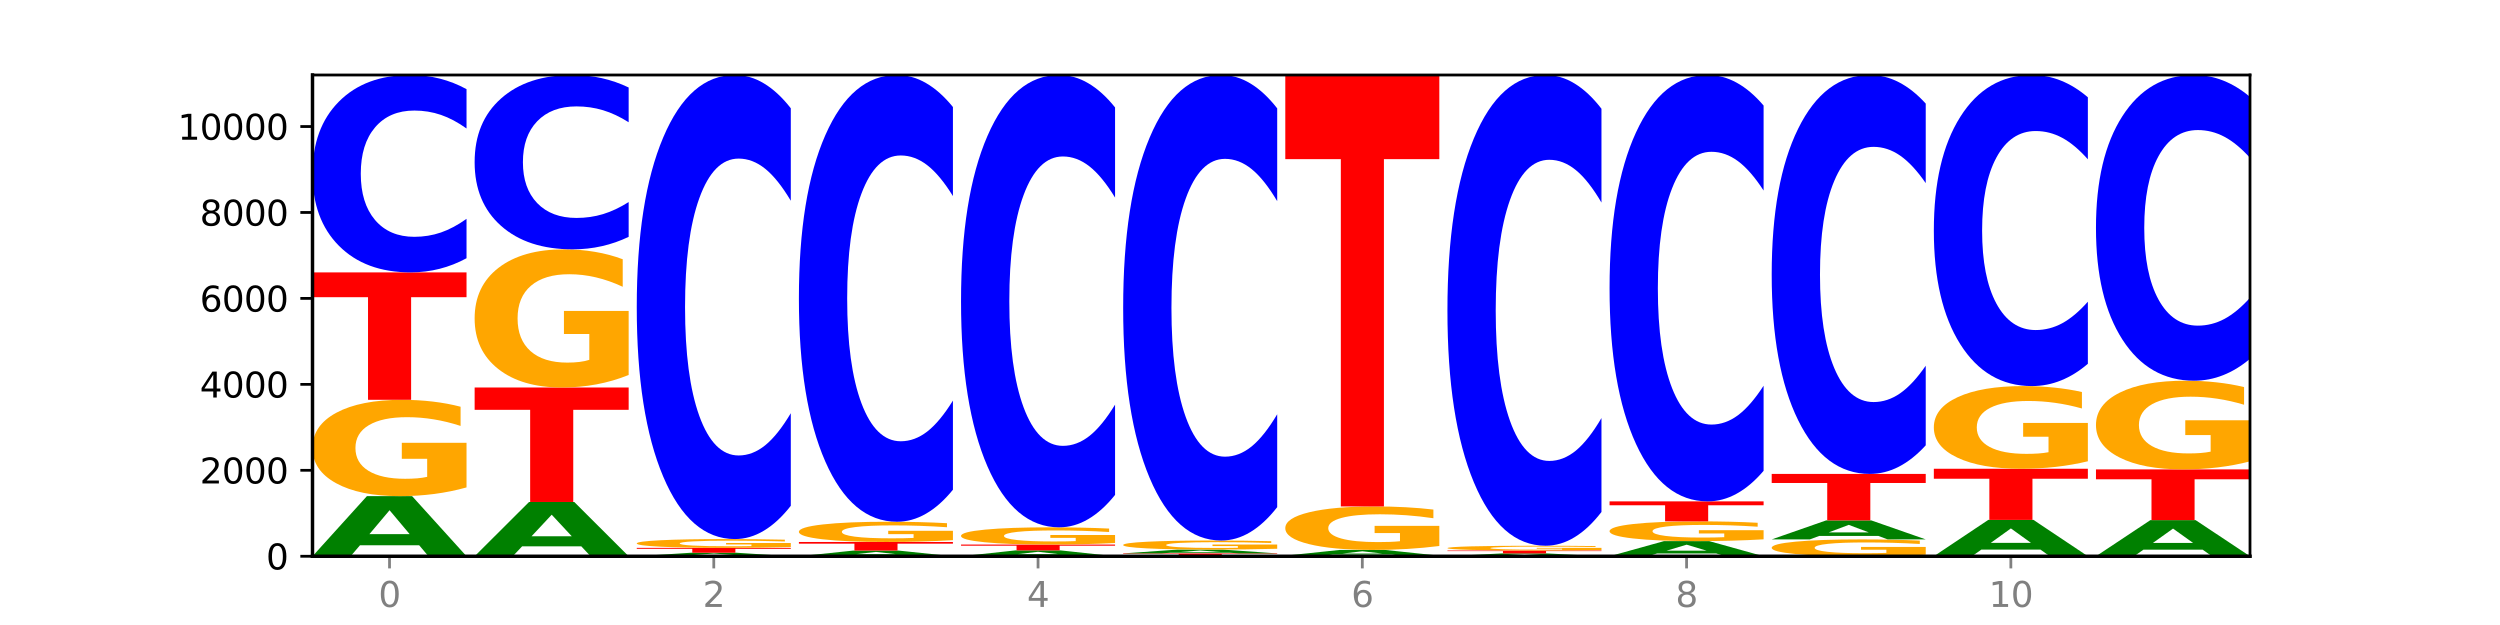 <?xml version="1.0" encoding="utf-8" standalone="no"?>
<!DOCTYPE svg PUBLIC "-//W3C//DTD SVG 1.1//EN"
  "http://www.w3.org/Graphics/SVG/1.1/DTD/svg11.dtd">
<svg xmlns:xlink="http://www.w3.org/1999/xlink" width="720pt" height="180pt" viewBox="0 0 720 180" xmlns="http://www.w3.org/2000/svg" version="1.1">
 <defs>
  <style type="text/css">*{stroke-linejoin: round; stroke-linecap: butt}</style>
 </defs>
 <g id="figure_1">
  <g id="patch_1">
   <path d="M 0 180 
L 720 180 
L 720 0 
L 0 0 
z
" style="fill: #ffffff"/>
  </g>
  <g id="axes_1">
   <g id="patch_2">
    <path d="M 90 160.2 
L 648 160.2 
L 648 21.6 
L 90 21.6 
z
" style="fill: #ffffff"/>
   </g>
   <g id="line2d_1">
    <path d="M 90 160.2 
L 648 160.2 
" clip-path="url(#pbdb63d72b4)" style="fill: none; stroke: #000000; stroke-width: 0.5; stroke-linecap: square"/>
   </g>
   <g id="patch_3">
    <path d="M 120.728 157.046 
L 103.668 157.046 
L 100.974 160.2 
L 90 160.2 
L 105.672 142.886 
L 118.687 142.886 
L 134.36 160.2 
L 123.395 160.2 
L 120.728 157.046 
z
M 106.389 153.832 
L 117.98 153.832 
L 112.194 146.945 
L 106.389 153.832 
z
" clip-path="url(#pbdb63d72b4)" style="fill: #008000"/>
   </g>
   <g id="patch_4">
    <path d="M 134.36 140.376 
Q 129.886 141.631 125.074 142.261 
Q 120.263 142.886 115.133 142.886 
Q 103.541 142.886 96.77 139.15 
Q 90 135.415 90 129.027 
Q 90 122.565 96.89 118.858 
Q 103.789 115.151 115.789 115.151 
Q 120.412 115.151 124.647 115.655 
Q 128.892 116.154 132.65 117.139 
L 132.65 122.668 
Q 128.773 121.401 124.935 120.777 
Q 121.098 120.147 117.24 120.147 
Q 110.102 120.147 106.235 122.45 
Q 102.367 124.747 102.367 129.027 
Q 102.367 133.267 106.096 135.581 
Q 109.824 137.89 116.684 137.89 
Q 118.553 137.89 120.153 137.758 
Q 121.754 137.621 123.026 137.334 
L 123.026 132.144 
L 115.719 132.144 
L 115.719 127.52 
L 134.36 127.52 
L 134.36 140.376 
z
" clip-path="url(#pbdb63d72b4)" style="fill: #ffa600"/>
   </g>
   <g id="patch_5">
    <path d="M 90 78.443 
L 134.36 78.443 
L 134.36 85.602 
L 118.401 85.602 
L 118.401 115.151 
L 105.99 115.151 
L 105.99 85.602 
L 90 85.602 
L 90 78.443 
z
" clip-path="url(#pbdb63d72b4)" style="fill: #ff0000"/>
   </g>
   <g id="patch_6">
    <path d="M 134.36 74.369 
Q 130.649 76.389 126.637 77.41 
Q 122.624 78.443 118.254 78.443 
Q 105.222 78.443 97.611 70.788 
Q 90 63.132 90 50.039 
Q 90 36.9 97.611 29.256 
Q 105.222 21.6 118.254 21.6 
Q 122.624 21.6 126.637 22.633 
Q 130.649 23.655 134.36 25.675 
L 134.36 37.006 
Q 130.616 34.328 126.983 33.084 
Q 123.351 31.839 119.339 31.839 
Q 112.141 31.839 108.017 36.689 
Q 103.904 41.526 103.904 50.039 
Q 103.904 58.517 108.017 63.367 
Q 112.141 68.204 119.339 68.204 
Q 123.351 68.204 126.983 66.96 
Q 130.616 65.703 134.36 63.026 
L 134.36 74.369 
z
" clip-path="url(#pbdb63d72b4)" style="fill: #0000ff"/>
   </g>
   <g id="patch_7">
    <path d="M 167.423 157.353 
L 150.363 157.353 
L 147.669 160.2 
L 136.695 160.2 
L 152.367 144.569 
L 165.382 144.569 
L 181.054 160.2 
L 170.089 160.2 
L 167.423 157.353 
z
M 153.083 154.451 
L 164.675 154.451 
L 158.888 148.234 
L 153.083 154.451 
z
" clip-path="url(#pbdb63d72b4)" style="fill: #008000"/>
   </g>
   <g id="patch_8">
    <path d="M 136.695 111.599 
L 181.054 111.599 
L 181.054 118.029 
L 165.095 118.029 
L 165.095 144.569 
L 152.685 144.569 
L 152.685 118.029 
L 136.695 118.029 
L 136.695 111.599 
z
" clip-path="url(#pbdb63d72b4)" style="fill: #ff0000"/>
   </g>
   <g id="patch_9">
    <path d="M 181.054 107.999 
Q 176.581 109.799 171.769 110.703 
Q 166.957 111.599 161.827 111.599 
Q 150.235 111.599 143.465 106.24 
Q 136.695 100.881 136.695 91.717 
Q 136.695 82.446 143.584 77.128 
Q 150.484 71.81 162.483 71.81 
Q 167.106 71.81 171.341 72.533 
Q 175.586 73.248 179.344 74.662 
L 179.344 82.593 
Q 175.467 80.777 171.63 79.881 
Q 167.792 78.977 163.935 78.977 
Q 156.797 78.977 152.929 82.281 
Q 149.062 85.577 149.062 91.717 
Q 149.062 97.799 152.79 101.12 
Q 156.518 104.432 163.378 104.432 
Q 165.247 104.432 166.848 104.243 
Q 168.448 104.046 169.721 103.635 
L 169.721 96.188 
L 162.414 96.188 
L 162.414 89.555 
L 181.054 89.555 
L 181.054 107.999 
z
" clip-path="url(#pbdb63d72b4)" style="fill: #ffa600"/>
   </g>
   <g id="patch_10">
    <path d="M 181.054 68.211 
Q 177.344 69.995 173.331 70.897 
Q 169.319 71.81 164.949 71.81 
Q 151.917 71.81 144.306 65.047 
Q 136.695 58.285 136.695 46.72 
Q 136.695 35.114 144.306 28.362 
Q 151.917 21.6 164.949 21.6 
Q 169.319 21.6 173.331 22.513 
Q 177.344 23.415 181.054 25.199 
L 181.054 35.208 
Q 177.31 32.843 173.678 31.744 
Q 170.045 30.644 166.033 30.644 
Q 158.835 30.644 154.711 34.928 
Q 150.598 39.201 150.598 46.72 
Q 150.598 54.209 154.711 58.492 
Q 158.835 62.766 166.033 62.766 
Q 170.045 62.766 173.678 61.666 
Q 177.31 60.556 181.054 58.192 
L 181.054 68.211 
z
" clip-path="url(#pbdb63d72b4)" style="fill: #0000ff"/>
   </g>
   <g id="patch_11">
    <path d="M 214.117 160.015 
L 197.057 160.015 
L 194.363 160.2 
L 183.389 160.2 
L 199.062 159.185 
L 212.077 159.185 
L 227.749 160.2 
L 216.784 160.2 
L 214.117 160.015 
z
M 199.778 159.827 
L 211.369 159.827 
L 205.583 159.423 
L 199.778 159.827 
z
" clip-path="url(#pbdb63d72b4)" style="fill: #008000"/>
   </g>
   <g id="patch_12">
    <path d="M 183.389 157.787 
L 227.749 157.787 
L 227.749 158.059 
L 211.79 158.059 
L 211.79 159.185 
L 199.379 159.185 
L 199.379 158.059 
L 183.389 158.059 
L 183.389 157.787 
z
" clip-path="url(#pbdb63d72b4)" style="fill: #ff0000"/>
   </g>
   <g id="patch_13">
    <path d="M 227.749 157.557 
Q 223.275 157.672 218.463 157.73 
Q 213.652 157.787 208.522 157.787 
Q 196.93 157.787 190.159 157.445 
Q 183.389 157.103 183.389 156.519 
Q 183.389 155.928 190.279 155.589 
Q 197.178 155.25 209.178 155.25 
Q 213.801 155.25 218.036 155.296 
Q 222.281 155.341 226.039 155.431 
L 226.039 155.937 
Q 222.162 155.821 218.324 155.764 
Q 214.487 155.707 210.629 155.707 
Q 203.491 155.707 199.624 155.917 
Q 195.757 156.127 195.757 156.519 
Q 195.757 156.907 199.485 157.118 
Q 203.213 157.33 210.073 157.33 
Q 211.942 157.33 213.542 157.318 
Q 215.143 157.305 216.415 157.279 
L 216.415 156.804 
L 209.108 156.804 
L 209.108 156.381 
L 227.749 156.381 
L 227.749 157.557 
z
" clip-path="url(#pbdb63d72b4)" style="fill: #ffa600"/>
   </g>
   <g id="patch_14">
    <path d="M 227.749 145.67 
Q 224.038 150.418 220.026 152.82 
Q 216.014 155.25 211.644 155.25 
Q 198.612 155.25 191 137.249 
Q 183.389 119.249 183.389 88.466 
Q 183.389 57.573 191 39.6 
Q 198.612 21.6 211.644 21.6 
Q 216.014 21.6 220.026 24.029 
Q 224.038 26.431 227.749 31.18 
L 227.749 57.821 
Q 224.005 51.527 220.372 48.6 
Q 216.74 45.674 212.728 45.674 
Q 205.53 45.674 201.406 57.076 
Q 197.293 68.451 197.293 88.466 
Q 197.293 108.399 201.406 119.801 
Q 205.53 131.176 212.728 131.176 
Q 216.74 131.176 220.372 128.249 
Q 224.005 125.295 227.749 119 
L 227.749 145.67 
z
" clip-path="url(#pbdb63d72b4)" style="fill: #0000ff"/>
   </g>
   <g id="patch_15">
    <path d="M 260.812 159.902 
L 243.752 159.902 
L 241.058 160.2 
L 230.084 160.2 
L 245.756 158.566 
L 258.771 158.566 
L 274.444 160.2 
L 263.478 160.2 
L 260.812 159.902 
z
M 246.473 159.599 
L 258.064 159.599 
L 252.277 158.949 
L 246.473 159.599 
z
" clip-path="url(#pbdb63d72b4)" style="fill: #008000"/>
   </g>
   <g id="patch_16">
    <path d="M 230.084 156.091 
L 274.444 156.091 
L 274.444 156.574 
L 258.484 156.574 
L 258.484 158.566 
L 246.074 158.566 
L 246.074 156.574 
L 230.084 156.574 
L 230.084 156.091 
z
" clip-path="url(#pbdb63d72b4)" style="fill: #ff0000"/>
   </g>
   <g id="patch_17">
    <path d="M 274.444 155.564 
Q 269.97 155.827 265.158 155.96 
Q 260.346 156.091 255.216 156.091 
Q 243.624 156.091 236.854 155.306 
Q 230.084 154.521 230.084 153.178 
Q 230.084 151.82 236.973 151.041 
Q 243.873 150.262 255.872 150.262 
Q 260.495 150.262 264.73 150.368 
Q 268.976 150.473 272.734 150.68 
L 272.734 151.842 
Q 268.856 151.576 265.019 151.444 
Q 261.181 151.312 257.324 151.312 
Q 250.186 151.312 246.318 151.796 
Q 242.451 152.279 242.451 153.178 
Q 242.451 154.069 246.179 154.556 
Q 249.907 155.041 256.767 155.041 
Q 258.636 155.041 260.237 155.013 
Q 261.837 154.985 263.11 154.924 
L 263.11 153.833 
L 255.803 153.833 
L 255.803 152.862 
L 274.444 152.862 
L 274.444 155.564 
z
" clip-path="url(#pbdb63d72b4)" style="fill: #ffa600"/>
   </g>
   <g id="patch_18">
    <path d="M 274.444 141.04 
Q 270.733 145.611 266.721 147.923 
Q 262.708 150.262 258.338 150.262 
Q 245.306 150.262 237.695 132.933 
Q 230.084 115.605 230.084 85.971 
Q 230.084 56.231 237.695 38.929 
Q 245.306 21.6 258.338 21.6 
Q 262.708 21.6 266.721 23.939 
Q 270.733 26.251 274.444 30.822 
L 274.444 56.47 
Q 270.699 50.41 267.067 47.593 
Q 263.435 44.776 259.422 44.776 
Q 252.224 44.776 248.1 55.752 
Q 243.987 66.702 243.987 85.971 
Q 243.987 105.16 248.1 116.136 
Q 252.224 127.086 259.422 127.086 
Q 263.435 127.086 267.067 124.269 
Q 270.699 121.425 274.444 115.366 
L 274.444 141.04 
z
" clip-path="url(#pbdb63d72b4)" style="fill: #0000ff"/>
   </g>
   <g id="patch_19">
    <path d="M 307.506 159.893 
L 290.446 159.893 
L 287.753 160.2 
L 276.778 160.2 
L 292.451 158.517 
L 305.466 158.517 
L 321.138 160.2 
L 310.173 160.2 
L 307.506 159.893 
z
M 293.167 159.581 
L 304.758 159.581 
L 298.972 158.911 
L 293.167 159.581 
z
" clip-path="url(#pbdb63d72b4)" style="fill: #008000"/>
   </g>
   <g id="patch_20">
    <path d="M 276.778 156.834 
L 321.138 156.834 
L 321.138 157.162 
L 305.179 157.162 
L 305.179 158.517 
L 292.768 158.517 
L 292.768 157.162 
L 276.778 157.162 
L 276.778 156.834 
z
" clip-path="url(#pbdb63d72b4)" style="fill: #ff0000"/>
   </g>
   <g id="patch_21">
    <path d="M 321.138 156.385 
Q 316.664 156.609 311.853 156.722 
Q 307.041 156.834 301.911 156.834 
Q 290.319 156.834 283.549 156.165 
Q 276.778 155.497 276.778 154.354 
Q 276.778 153.197 283.668 152.534 
Q 290.567 151.871 302.567 151.871 
Q 307.19 151.871 311.425 151.961 
Q 315.67 152.05 319.428 152.227 
L 319.428 153.216 
Q 315.551 152.989 311.713 152.878 
Q 307.876 152.765 304.018 152.765 
Q 296.88 152.765 293.013 153.177 
Q 289.146 153.588 289.146 154.354 
Q 289.146 155.112 292.874 155.527 
Q 296.602 155.94 303.462 155.94 
Q 305.331 155.94 306.931 155.916 
Q 308.532 155.892 309.805 155.84 
L 309.805 154.912 
L 302.497 154.912 
L 302.497 154.084 
L 321.138 154.084 
L 321.138 156.385 
z
" clip-path="url(#pbdb63d72b4)" style="fill: #ffa600"/>
   </g>
   <g id="patch_22">
    <path d="M 321.138 142.533 
Q 317.427 147.162 313.415 149.503 
Q 309.403 151.871 305.033 151.871 
Q 292.001 151.871 284.389 134.326 
Q 276.778 116.78 276.778 86.776 
Q 276.778 56.664 284.389 39.145 
Q 292.001 21.6 305.033 21.6 
Q 309.403 21.6 313.415 23.968 
Q 317.427 26.309 321.138 30.938 
L 321.138 56.906 
Q 317.394 50.77 313.762 47.918 
Q 310.129 45.065 306.117 45.065 
Q 298.919 45.065 294.795 56.179 
Q 290.682 67.266 290.682 86.776 
Q 290.682 106.205 294.795 117.319 
Q 298.919 128.405 306.117 128.405 
Q 310.129 128.405 313.762 125.553 
Q 317.394 122.674 321.138 116.538 
L 321.138 142.533 
z
" clip-path="url(#pbdb63d72b4)" style="fill: #0000ff"/>
   </g>
   <g id="patch_23">
    <path d="M 323.473 159.383 
L 367.833 159.383 
L 367.833 159.542 
L 351.873 159.542 
L 351.873 160.2 
L 339.463 160.2 
L 339.463 159.542 
L 323.473 159.542 
L 323.473 159.383 
z
" clip-path="url(#pbdb63d72b4)" style="fill: #ff0000"/>
   </g>
   <g id="patch_24">
    <path d="M 354.201 159.183 
L 337.141 159.183 
L 334.447 159.383 
L 323.473 159.383 
L 339.145 158.282 
L 352.16 158.282 
L 367.833 159.383 
L 356.867 159.383 
L 354.201 159.183 
z
M 339.862 158.978 
L 351.453 158.978 
L 345.666 158.54 
L 339.862 158.978 
z
" clip-path="url(#pbdb63d72b4)" style="fill: #008000"/>
   </g>
   <g id="patch_25">
    <path d="M 367.833 158.045 
Q 363.359 158.164 358.547 158.223 
Q 353.735 158.282 348.605 158.282 
Q 337.013 158.282 330.243 157.93 
Q 323.473 157.578 323.473 156.977 
Q 323.473 156.368 330.362 156.019 
Q 337.262 155.67 349.262 155.67 
Q 353.884 155.67 358.12 155.718 
Q 362.365 155.765 366.123 155.858 
L 366.123 156.378 
Q 362.245 156.259 358.408 156.2 
Q 354.57 156.141 350.713 156.141 
Q 343.575 156.141 339.708 156.358 
Q 335.84 156.574 335.84 156.977 
Q 335.84 157.376 339.568 157.594 
Q 343.297 157.811 350.156 157.811 
Q 352.025 157.811 353.626 157.799 
Q 355.227 157.786 356.499 157.759 
L 356.499 157.27 
L 349.192 157.27 
L 349.192 156.835 
L 367.833 156.835 
L 367.833 158.045 
z
" clip-path="url(#pbdb63d72b4)" style="fill: #ffa600"/>
   </g>
   <g id="patch_26">
    <path d="M 367.833 146.06 
Q 364.122 150.824 360.11 153.233 
Q 356.097 155.67 351.727 155.67 
Q 338.695 155.67 331.084 137.613 
Q 323.473 119.556 323.473 88.677 
Q 323.473 57.686 331.084 39.657 
Q 338.695 21.6 351.727 21.6 
Q 356.097 21.6 360.11 24.037 
Q 364.122 26.447 367.833 31.21 
L 367.833 57.936 
Q 364.088 51.621 360.456 48.685 
Q 356.824 45.75 352.811 45.75 
Q 345.614 45.75 341.489 57.188 
Q 337.376 68.598 337.376 88.677 
Q 337.376 108.672 341.489 120.11 
Q 345.614 131.521 352.811 131.521 
Q 356.824 131.521 360.456 128.585 
Q 364.088 125.622 367.833 119.307 
L 367.833 146.06 
z
" clip-path="url(#pbdb63d72b4)" style="fill: #0000ff"/>
   </g>
   <g id="patch_27">
    <path d="M 414.527 160.188 
Q 410.817 160.194 406.804 160.197 
Q 402.792 160.2 398.422 160.2 
Q 385.39 160.2 377.779 160.177 
Q 370.167 160.153 370.167 160.113 
Q 370.167 160.073 377.779 160.05 
Q 385.39 160.027 398.422 160.027 
Q 402.792 160.027 406.804 160.03 
Q 410.817 160.033 414.527 160.039 
L 414.527 160.074 
Q 410.783 160.066 407.151 160.062 
Q 403.518 160.058 399.506 160.058 
Q 392.308 160.058 388.184 160.073 
Q 384.071 160.087 384.071 160.113 
Q 384.071 160.139 388.184 160.154 
Q 392.308 160.169 399.506 160.169 
Q 403.518 160.169 407.151 160.165 
Q 410.783 160.161 414.527 160.153 
L 414.527 160.188 
z
" clip-path="url(#pbdb63d72b4)" style="fill: #0000ff"/>
   </g>
   <g id="patch_28">
    <path d="M 400.895 159.727 
L 383.835 159.727 
L 381.142 160.027 
L 370.167 160.027 
L 385.84 158.381 
L 398.855 158.381 
L 414.527 160.027 
L 403.562 160.027 
L 400.895 159.727 
z
M 386.556 159.421 
L 398.147 159.421 
L 392.361 158.767 
L 386.556 159.421 
z
" clip-path="url(#pbdb63d72b4)" style="fill: #008000"/>
   </g>
   <g id="patch_29">
    <path d="M 414.527 157.248 
Q 410.053 157.814 405.242 158.099 
Q 400.43 158.381 395.3 158.381 
Q 383.708 158.381 376.938 156.694 
Q 370.167 155.007 370.167 152.122 
Q 370.167 149.204 377.057 147.53 
Q 383.956 145.856 395.956 145.856 
Q 400.579 145.856 404.814 146.084 
Q 409.059 146.309 412.817 146.754 
L 412.817 149.25 
Q 408.94 148.679 405.102 148.397 
Q 401.265 148.112 397.408 148.112 
Q 390.269 148.112 386.402 149.152 
Q 382.535 150.19 382.535 152.122 
Q 382.535 154.037 386.263 155.082 
Q 389.991 156.125 396.851 156.125 
Q 398.72 156.125 400.321 156.065 
Q 401.921 156.003 403.194 155.874 
L 403.194 153.53 
L 395.887 153.53 
L 395.887 151.442 
L 414.527 151.442 
L 414.527 157.248 
z
" clip-path="url(#pbdb63d72b4)" style="fill: #ffa600"/>
   </g>
   <g id="patch_30">
    <path d="M 370.167 21.6 
L 414.527 21.6 
L 414.527 45.833 
L 398.568 45.833 
L 398.568 145.856 
L 386.158 145.856 
L 386.158 45.833 
L 370.167 45.833 
L 370.167 21.6 
z
" clip-path="url(#pbdb63d72b4)" style="fill: #ff0000"/>
   </g>
   <g id="patch_31">
    <path d="M 447.59 160.051 
L 430.53 160.051 
L 427.836 160.2 
L 416.862 160.2 
L 432.534 159.383 
L 445.549 159.383 
L 461.222 160.2 
L 450.257 160.2 
L 447.59 160.051 
z
M 433.251 159.9 
L 444.842 159.9 
L 439.055 159.575 
L 433.251 159.9 
z
" clip-path="url(#pbdb63d72b4)" style="fill: #008000"/>
   </g>
   <g id="patch_32">
    <path d="M 416.862 158.554 
L 461.222 158.554 
L 461.222 158.716 
L 445.263 158.716 
L 445.263 159.383 
L 432.852 159.383 
L 432.852 158.716 
L 416.862 158.716 
L 416.862 158.554 
z
" clip-path="url(#pbdb63d72b4)" style="fill: #ff0000"/>
   </g>
   <g id="patch_33">
    <path d="M 461.222 158.429 
Q 456.748 158.491 451.936 158.523 
Q 447.124 158.554 441.995 158.554 
Q 430.403 158.554 423.632 158.367 
Q 416.862 158.181 416.862 157.861 
Q 416.862 157.538 423.752 157.353 
Q 430.651 157.168 442.651 157.168 
Q 447.274 157.168 451.509 157.193 
Q 455.754 157.218 459.512 157.267 
L 459.512 157.544 
Q 455.635 157.48 451.797 157.449 
Q 447.96 157.418 444.102 157.418 
Q 436.964 157.418 433.097 157.533 
Q 429.229 157.647 429.229 157.861 
Q 429.229 158.073 432.958 158.189 
Q 436.686 158.304 443.545 158.304 
Q 445.414 158.304 447.015 158.298 
Q 448.616 158.291 449.888 158.277 
L 449.888 158.017 
L 442.581 158.017 
L 442.581 157.786 
L 461.222 157.786 
L 461.222 158.429 
z
" clip-path="url(#pbdb63d72b4)" style="fill: #ffa600"/>
   </g>
   <g id="patch_34">
    <path d="M 461.222 147.45 
Q 457.511 152.267 453.499 154.703 
Q 449.486 157.168 445.116 157.168 
Q 432.084 157.168 424.473 138.909 
Q 416.862 120.651 416.862 89.426 
Q 416.862 58.089 424.473 39.859 
Q 432.084 21.6 445.116 21.6 
Q 449.486 21.6 453.499 24.064 
Q 457.511 26.501 461.222 31.317 
L 461.222 58.341 
Q 457.478 51.956 453.845 48.988 
Q 450.213 46.02 446.2 46.02 
Q 439.003 46.02 434.879 57.585 
Q 430.766 69.123 430.766 89.426 
Q 430.766 109.645 434.879 121.211 
Q 439.003 132.748 446.2 132.748 
Q 450.213 132.748 453.845 129.78 
Q 457.478 126.783 461.222 120.398 
L 461.222 147.45 
z
" clip-path="url(#pbdb63d72b4)" style="fill: #0000ff"/>
   </g>
   <g id="patch_35">
    <path d="M 494.285 159.406 
L 477.225 159.406 
L 474.531 160.2 
L 463.556 160.2 
L 479.229 155.844 
L 492.244 155.844 
L 507.916 160.2 
L 496.951 160.2 
L 494.285 159.406 
z
M 479.945 158.598 
L 491.536 158.598 
L 485.75 156.865 
L 479.945 158.598 
z
" clip-path="url(#pbdb63d72b4)" style="fill: #008000"/>
   </g>
   <g id="patch_36">
    <path d="M 507.916 155.329 
Q 503.443 155.586 498.631 155.715 
Q 493.819 155.844 488.689 155.844 
Q 477.097 155.844 470.327 155.077 
Q 463.556 154.31 463.556 152.999 
Q 463.556 151.672 470.446 150.911 
Q 477.346 150.151 489.345 150.151 
Q 493.968 150.151 498.203 150.254 
Q 502.448 150.356 506.206 150.559 
L 506.206 151.694 
Q 502.329 151.434 498.492 151.305 
Q 494.654 151.176 490.797 151.176 
Q 483.659 151.176 479.791 151.649 
Q 475.924 152.12 475.924 152.999 
Q 475.924 153.869 479.652 154.344 
Q 483.38 154.818 490.24 154.818 
Q 492.109 154.818 493.71 154.791 
Q 495.31 154.763 496.583 154.704 
L 496.583 153.639 
L 489.276 153.639 
L 489.276 152.69 
L 507.916 152.69 
L 507.916 155.329 
z
" clip-path="url(#pbdb63d72b4)" style="fill: #ffa600"/>
   </g>
   <g id="patch_37">
    <path d="M 463.556 144.396 
L 507.916 144.396 
L 507.916 145.518 
L 491.957 145.518 
L 491.957 150.151 
L 479.547 150.151 
L 479.547 145.518 
L 463.556 145.518 
L 463.556 144.396 
z
" clip-path="url(#pbdb63d72b4)" style="fill: #ff0000"/>
   </g>
   <g id="patch_38">
    <path d="M 507.916 135.594 
Q 504.206 139.957 500.193 142.164 
Q 496.181 144.396 491.811 144.396 
Q 478.779 144.396 471.168 127.857 
Q 463.556 111.319 463.556 83.036 
Q 463.556 54.652 471.168 38.138 
Q 478.779 21.6 491.811 21.6 
Q 496.181 21.6 500.193 23.832 
Q 504.206 26.039 507.916 30.402 
L 507.916 54.88 
Q 504.172 49.096 500.54 46.408 
Q 496.907 43.719 492.895 43.719 
Q 485.697 43.719 481.573 54.195 
Q 477.46 64.646 477.46 83.036 
Q 477.46 101.35 481.573 111.826 
Q 485.697 122.277 492.895 122.277 
Q 496.907 122.277 500.54 119.588 
Q 504.172 116.874 507.916 111.09 
L 507.916 135.594 
z
" clip-path="url(#pbdb63d72b4)" style="fill: #0000ff"/>
   </g>
   <g id="patch_39">
    <path d="M 554.611 159.761 
Q 550.137 159.981 545.325 160.091 
Q 540.514 160.2 535.384 160.2 
Q 523.792 160.2 517.021 159.547 
Q 510.251 158.893 510.251 157.776 
Q 510.251 156.645 517.141 155.997 
Q 524.04 155.349 536.04 155.349 
Q 540.663 155.349 544.898 155.437 
Q 549.143 155.524 552.901 155.696 
L 552.901 156.663 
Q 549.024 156.442 545.186 156.333 
Q 541.349 156.222 537.491 156.222 
Q 530.353 156.222 526.486 156.625 
Q 522.619 157.027 522.619 157.776 
Q 522.619 158.517 526.347 158.922 
Q 530.075 159.326 536.935 159.326 
Q 538.804 159.326 540.404 159.303 
Q 542.005 159.279 543.277 159.229 
L 543.277 158.321 
L 535.97 158.321 
L 535.97 157.512 
L 554.611 157.512 
L 554.611 159.761 
z
" clip-path="url(#pbdb63d72b4)" style="fill: #ffa600"/>
   </g>
   <g id="patch_40">
    <path d="M 540.979 154.352 
L 523.919 154.352 
L 521.225 155.349 
L 510.251 155.349 
L 525.923 149.878 
L 538.938 149.878 
L 554.611 155.349 
L 543.646 155.349 
L 540.979 154.352 
z
M 526.64 153.337 
L 538.231 153.337 
L 532.445 151.161 
L 526.64 153.337 
z
" clip-path="url(#pbdb63d72b4)" style="fill: #008000"/>
   </g>
   <g id="patch_41">
    <path d="M 510.251 136.487 
L 554.611 136.487 
L 554.611 139.099 
L 538.652 139.099 
L 538.652 149.878 
L 526.241 149.878 
L 526.241 139.099 
L 510.251 139.099 
L 510.251 136.487 
z
" clip-path="url(#pbdb63d72b4)" style="fill: #ff0000"/>
   </g>
   <g id="patch_42">
    <path d="M 554.611 128.252 
Q 550.9 132.334 546.888 134.399 
Q 542.875 136.487 538.505 136.487 
Q 525.474 136.487 517.862 121.014 
Q 510.251 105.541 510.251 79.079 
Q 510.251 52.523 517.862 37.073 
Q 525.474 21.6 538.505 21.6 
Q 542.875 21.6 546.888 23.688 
Q 550.9 25.753 554.611 29.835 
L 554.611 52.737 
Q 550.867 47.326 547.234 44.81 
Q 543.602 42.294 539.59 42.294 
Q 532.392 42.294 528.268 52.096 
Q 524.155 61.873 524.155 79.079 
Q 524.155 96.214 528.268 106.015 
Q 532.392 115.793 539.59 115.793 
Q 543.602 115.793 547.234 113.277 
Q 550.867 110.738 554.611 105.327 
L 554.611 128.252 
z
" clip-path="url(#pbdb63d72b4)" style="fill: #0000ff"/>
   </g>
   <g id="patch_43">
    <path d="M 587.674 158.293 
L 570.614 158.293 
L 567.92 160.2 
L 556.946 160.2 
L 572.618 149.73 
L 585.633 149.73 
L 601.305 160.2 
L 590.34 160.2 
L 587.674 158.293 
z
M 573.335 156.349 
L 584.926 156.349 
L 579.139 152.185 
L 573.335 156.349 
z
" clip-path="url(#pbdb63d72b4)" style="fill: #008000"/>
   </g>
   <g id="patch_44">
    <path d="M 556.946 135.002 
L 601.305 135.002 
L 601.305 137.875 
L 585.346 137.875 
L 585.346 149.73 
L 572.936 149.73 
L 572.936 137.875 
L 556.946 137.875 
L 556.946 135.002 
z
" clip-path="url(#pbdb63d72b4)" style="fill: #ff0000"/>
   </g>
   <g id="patch_45">
    <path d="M 601.305 132.848 
Q 596.832 133.925 592.02 134.466 
Q 587.208 135.002 582.078 135.002 
Q 570.486 135.002 563.716 131.795 
Q 556.946 128.588 556.946 123.104 
Q 556.946 117.555 563.835 114.373 
Q 570.735 111.191 582.734 111.191 
Q 587.357 111.191 591.592 111.623 
Q 595.838 112.051 599.595 112.897 
L 599.595 117.644 
Q 595.718 116.557 591.881 116.021 
Q 588.043 115.48 584.186 115.48 
Q 577.048 115.48 573.18 117.457 
Q 569.313 119.43 569.313 123.104 
Q 569.313 126.744 573.041 128.731 
Q 576.769 130.713 583.629 130.713 
Q 585.498 130.713 587.099 130.6 
Q 588.699 130.482 589.972 130.236 
L 589.972 125.78 
L 582.665 125.78 
L 582.665 121.81 
L 601.305 121.81 
L 601.305 132.848 
z
" clip-path="url(#pbdb63d72b4)" style="fill: #ffa600"/>
   </g>
   <g id="patch_46">
    <path d="M 601.305 104.769 
Q 597.595 107.952 593.582 109.562 
Q 589.57 111.191 585.2 111.191 
Q 572.168 111.191 564.557 99.124 
Q 556.946 87.058 556.946 66.423 
Q 556.946 45.714 564.557 33.666 
Q 572.168 21.6 585.2 21.6 
Q 589.57 21.6 593.582 23.229 
Q 597.595 24.839 601.305 28.022 
L 601.305 45.881 
Q 597.561 41.661 593.929 39.699 
Q 590.297 37.738 586.284 37.738 
Q 579.086 37.738 574.962 45.381 
Q 570.849 53.006 570.849 66.423 
Q 570.849 79.785 574.962 87.428 
Q 579.086 95.053 586.284 95.053 
Q 590.297 95.053 593.929 93.091 
Q 597.561 91.111 601.305 86.891 
L 601.305 104.769 
z
" clip-path="url(#pbdb63d72b4)" style="fill: #0000ff"/>
   </g>
   <g id="patch_47">
    <path d="M 634.368 158.304 
L 617.308 158.304 
L 614.614 160.2 
L 603.64 160.2 
L 619.313 149.792 
L 632.328 149.792 
L 648 160.2 
L 637.035 160.2 
L 634.368 158.304 
z
M 620.029 156.372 
L 631.62 156.372 
L 625.834 152.232 
L 620.029 156.372 
z
" clip-path="url(#pbdb63d72b4)" style="fill: #008000"/>
   </g>
   <g id="patch_48">
    <path d="M 603.64 135.188 
L 648 135.188 
L 648 138.036 
L 632.041 138.036 
L 632.041 149.792 
L 619.63 149.792 
L 619.63 138.036 
L 603.64 138.036 
L 603.64 135.188 
z
" clip-path="url(#pbdb63d72b4)" style="fill: #ff0000"/>
   </g>
   <g id="patch_49">
    <path d="M 648 132.877 
Q 643.526 134.032 638.714 134.613 
Q 633.903 135.188 628.773 135.188 
Q 617.181 135.188 610.41 131.748 
Q 603.64 128.307 603.64 122.424 
Q 603.64 116.472 610.53 113.058 
Q 617.429 109.644 629.429 109.644 
Q 634.052 109.644 638.287 110.108 
Q 642.532 110.567 646.29 111.475 
L 646.29 116.567 
Q 642.413 115.4 638.575 114.825 
Q 634.738 114.245 630.88 114.245 
Q 623.742 114.245 619.875 116.366 
Q 616.008 118.482 616.008 122.424 
Q 616.008 126.328 619.736 128.46 
Q 623.464 130.587 630.324 130.587 
Q 632.193 130.587 633.793 130.465 
Q 635.394 130.339 636.666 130.075 
L 636.666 125.294 
L 629.359 125.294 
L 629.359 121.036 
L 648 121.036 
L 648 132.877 
z
" clip-path="url(#pbdb63d72b4)" style="fill: #ffa600"/>
   </g>
   <g id="patch_50">
    <path d="M 648 103.333 
Q 644.289 106.461 640.277 108.043 
Q 636.265 109.644 631.895 109.644 
Q 618.863 109.644 611.251 97.786 
Q 603.64 85.928 603.64 65.649 
Q 603.64 45.298 611.251 33.458 
Q 618.863 21.6 631.895 21.6 
Q 636.265 21.6 640.277 23.2 
Q 644.289 24.783 648 27.911 
L 648 45.461 
Q 644.256 41.315 640.623 39.387 
Q 636.991 37.459 632.979 37.459 
Q 625.781 37.459 621.657 44.97 
Q 617.544 52.463 617.544 65.649 
Q 617.544 78.78 621.657 86.291 
Q 625.781 93.784 632.979 93.784 
Q 636.991 93.784 640.623 91.857 
Q 644.256 89.911 648 85.764 
L 648 103.333 
z
" clip-path="url(#pbdb63d72b4)" style="fill: #0000ff"/>
   </g>
   <g id="matplotlib.axis_1">
    <g id="xtick_1">
     <g id="line2d_2">
      <defs>
       <path id="m39ed5ade6e" d="M 0 0 
L 0 3.5 
" style="stroke: #808080; stroke-width: 0.8"/>
      </defs>
      <g>
       <use xlink:href="#m39ed5ade6e" x="112.18" y="160.2" style="fill: #808080; stroke: #808080; stroke-width: 0.8"/>
      </g>
     </g>
     <g id="text_1">
      <!-- 0 -->
      <g style="fill: #808080" transform="translate(108.999 174.798) scale(0.1 -0.1)">
       <defs>
        <path id="DejaVuSans-30" d="M 2034 4250 
Q 1547 4250 1301 3770 
Q 1056 3291 1056 2328 
Q 1056 1369 1301 889 
Q 1547 409 2034 409 
Q 2525 409 2770 889 
Q 3016 1369 3016 2328 
Q 3016 3291 2770 3770 
Q 2525 4250 2034 4250 
z
M 2034 4750 
Q 2819 4750 3233 4129 
Q 3647 3509 3647 2328 
Q 3647 1150 3233 529 
Q 2819 -91 2034 -91 
Q 1250 -91 836 529 
Q 422 1150 422 2328 
Q 422 3509 836 4129 
Q 1250 4750 2034 4750 
z
" transform="scale(0.016)"/>
       </defs>
       <use xlink:href="#DejaVuSans-30"/>
      </g>
     </g>
    </g>
    <g id="xtick_2">
     <g id="line2d_3">
      <g>
       <use xlink:href="#m39ed5ade6e" x="205.569" y="160.2" style="fill: #808080; stroke: #808080; stroke-width: 0.8"/>
      </g>
     </g>
     <g id="text_2">
      <!-- 2 -->
      <g style="fill: #808080" transform="translate(202.388 174.798) scale(0.1 -0.1)">
       <defs>
        <path id="DejaVuSans-32" d="M 1228 531 
L 3431 531 
L 3431 0 
L 469 0 
L 469 531 
Q 828 903 1448 1529 
Q 2069 2156 2228 2338 
Q 2531 2678 2651 2914 
Q 2772 3150 2772 3378 
Q 2772 3750 2511 3984 
Q 2250 4219 1831 4219 
Q 1534 4219 1204 4116 
Q 875 4013 500 3803 
L 500 4441 
Q 881 4594 1212 4672 
Q 1544 4750 1819 4750 
Q 2544 4750 2975 4387 
Q 3406 4025 3406 3419 
Q 3406 3131 3298 2873 
Q 3191 2616 2906 2266 
Q 2828 2175 2409 1742 
Q 1991 1309 1228 531 
z
" transform="scale(0.016)"/>
       </defs>
       <use xlink:href="#DejaVuSans-32"/>
      </g>
     </g>
    </g>
    <g id="xtick_3">
     <g id="line2d_4">
      <g>
       <use xlink:href="#m39ed5ade6e" x="298.958" y="160.2" style="fill: #808080; stroke: #808080; stroke-width: 0.8"/>
      </g>
     </g>
     <g id="text_3">
      <!-- 4 -->
      <g style="fill: #808080" transform="translate(295.777 174.798) scale(0.1 -0.1)">
       <defs>
        <path id="DejaVuSans-34" d="M 2419 4116 
L 825 1625 
L 2419 1625 
L 2419 4116 
z
M 2253 4666 
L 3047 4666 
L 3047 1625 
L 3713 1625 
L 3713 1100 
L 3047 1100 
L 3047 0 
L 2419 0 
L 2419 1100 
L 313 1100 
L 313 1709 
L 2253 4666 
z
" transform="scale(0.016)"/>
       </defs>
       <use xlink:href="#DejaVuSans-34"/>
      </g>
     </g>
    </g>
    <g id="xtick_4">
     <g id="line2d_5">
      <g>
       <use xlink:href="#m39ed5ade6e" x="392.347" y="160.2" style="fill: #808080; stroke: #808080; stroke-width: 0.8"/>
      </g>
     </g>
     <g id="text_4">
      <!-- 6 -->
      <g style="fill: #808080" transform="translate(389.166 174.798) scale(0.1 -0.1)">
       <defs>
        <path id="DejaVuSans-36" d="M 2113 2584 
Q 1688 2584 1439 2293 
Q 1191 2003 1191 1497 
Q 1191 994 1439 701 
Q 1688 409 2113 409 
Q 2538 409 2786 701 
Q 3034 994 3034 1497 
Q 3034 2003 2786 2293 
Q 2538 2584 2113 2584 
z
M 3366 4563 
L 3366 3988 
Q 3128 4100 2886 4159 
Q 2644 4219 2406 4219 
Q 1781 4219 1451 3797 
Q 1122 3375 1075 2522 
Q 1259 2794 1537 2939 
Q 1816 3084 2150 3084 
Q 2853 3084 3261 2657 
Q 3669 2231 3669 1497 
Q 3669 778 3244 343 
Q 2819 -91 2113 -91 
Q 1303 -91 875 529 
Q 447 1150 447 2328 
Q 447 3434 972 4092 
Q 1497 4750 2381 4750 
Q 2619 4750 2861 4703 
Q 3103 4656 3366 4563 
z
" transform="scale(0.016)"/>
       </defs>
       <use xlink:href="#DejaVuSans-36"/>
      </g>
     </g>
    </g>
    <g id="xtick_5">
     <g id="line2d_6">
      <g>
       <use xlink:href="#m39ed5ade6e" x="485.736" y="160.2" style="fill: #808080; stroke: #808080; stroke-width: 0.8"/>
      </g>
     </g>
     <g id="text_5">
      <!-- 8 -->
      <g style="fill: #808080" transform="translate(482.555 174.798) scale(0.1 -0.1)">
       <defs>
        <path id="DejaVuSans-38" d="M 2034 2216 
Q 1584 2216 1326 1975 
Q 1069 1734 1069 1313 
Q 1069 891 1326 650 
Q 1584 409 2034 409 
Q 2484 409 2743 651 
Q 3003 894 3003 1313 
Q 3003 1734 2745 1975 
Q 2488 2216 2034 2216 
z
M 1403 2484 
Q 997 2584 770 2862 
Q 544 3141 544 3541 
Q 544 4100 942 4425 
Q 1341 4750 2034 4750 
Q 2731 4750 3128 4425 
Q 3525 4100 3525 3541 
Q 3525 3141 3298 2862 
Q 3072 2584 2669 2484 
Q 3125 2378 3379 2068 
Q 3634 1759 3634 1313 
Q 3634 634 3220 271 
Q 2806 -91 2034 -91 
Q 1263 -91 848 271 
Q 434 634 434 1313 
Q 434 1759 690 2068 
Q 947 2378 1403 2484 
z
M 1172 3481 
Q 1172 3119 1398 2916 
Q 1625 2713 2034 2713 
Q 2441 2713 2670 2916 
Q 2900 3119 2900 3481 
Q 2900 3844 2670 4047 
Q 2441 4250 2034 4250 
Q 1625 4250 1398 4047 
Q 1172 3844 1172 3481 
z
" transform="scale(0.016)"/>
       </defs>
       <use xlink:href="#DejaVuSans-38"/>
      </g>
     </g>
    </g>
    <g id="xtick_6">
     <g id="line2d_7">
      <g>
       <use xlink:href="#m39ed5ade6e" x="579.126" y="160.2" style="fill: #808080; stroke: #808080; stroke-width: 0.8"/>
      </g>
     </g>
     <g id="text_6">
      <!-- 10 -->
      <g style="fill: #808080" transform="translate(572.763 174.798) scale(0.1 -0.1)">
       <defs>
        <path id="DejaVuSans-31" d="M 794 531 
L 1825 531 
L 1825 4091 
L 703 3866 
L 703 4441 
L 1819 4666 
L 2450 4666 
L 2450 531 
L 3481 531 
L 3481 0 
L 794 0 
L 794 531 
z
" transform="scale(0.016)"/>
       </defs>
       <use xlink:href="#DejaVuSans-31"/>
       <use xlink:href="#DejaVuSans-30" x="63.623"/>
      </g>
     </g>
    </g>
   </g>
   <g id="matplotlib.axis_2">
    <g id="ytick_1">
     <g id="line2d_8">
      <defs>
       <path id="m3ee604d2c8" d="M 0 0 
L -3.5 0 
" style="stroke: #000000; stroke-width: 0.8"/>
      </defs>
      <g>
       <use xlink:href="#m3ee604d2c8" x="90" y="160.2" style="stroke: #000000; stroke-width: 0.8"/>
      </g>
     </g>
     <g id="text_7">
      <!-- 0 -->
      <g transform="translate(76.638 163.999) scale(0.1 -0.1)">
       <use xlink:href="#DejaVuSans-30"/>
      </g>
     </g>
    </g>
    <g id="ytick_2">
     <g id="line2d_9">
      <g>
       <use xlink:href="#m3ee604d2c8" x="90" y="135.448" style="stroke: #000000; stroke-width: 0.8"/>
      </g>
     </g>
     <g id="text_8">
      <!-- 2000 -->
      <g transform="translate(57.55 139.247) scale(0.1 -0.1)">
       <use xlink:href="#DejaVuSans-32"/>
       <use xlink:href="#DejaVuSans-30" x="63.623"/>
       <use xlink:href="#DejaVuSans-30" x="127.246"/>
       <use xlink:href="#DejaVuSans-30" x="190.869"/>
      </g>
     </g>
    </g>
    <g id="ytick_3">
     <g id="line2d_10">
      <g>
       <use xlink:href="#m3ee604d2c8" x="90" y="110.696" style="stroke: #000000; stroke-width: 0.8"/>
      </g>
     </g>
     <g id="text_9">
      <!-- 4000 -->
      <g transform="translate(57.55 114.495) scale(0.1 -0.1)">
       <use xlink:href="#DejaVuSans-34"/>
       <use xlink:href="#DejaVuSans-30" x="63.623"/>
       <use xlink:href="#DejaVuSans-30" x="127.246"/>
       <use xlink:href="#DejaVuSans-30" x="190.869"/>
      </g>
     </g>
    </g>
    <g id="ytick_4">
     <g id="line2d_11">
      <g>
       <use xlink:href="#m3ee604d2c8" x="90" y="85.943" style="stroke: #000000; stroke-width: 0.8"/>
      </g>
     </g>
     <g id="text_10">
      <!-- 6000 -->
      <g transform="translate(57.55 89.743) scale(0.1 -0.1)">
       <use xlink:href="#DejaVuSans-36"/>
       <use xlink:href="#DejaVuSans-30" x="63.623"/>
       <use xlink:href="#DejaVuSans-30" x="127.246"/>
       <use xlink:href="#DejaVuSans-30" x="190.869"/>
      </g>
     </g>
    </g>
    <g id="ytick_5">
     <g id="line2d_12">
      <g>
       <use xlink:href="#m3ee604d2c8" x="90" y="61.191" style="stroke: #000000; stroke-width: 0.8"/>
      </g>
     </g>
     <g id="text_11">
      <!-- 8000 -->
      <g transform="translate(57.55 64.99) scale(0.1 -0.1)">
       <use xlink:href="#DejaVuSans-38"/>
       <use xlink:href="#DejaVuSans-30" x="63.623"/>
       <use xlink:href="#DejaVuSans-30" x="127.246"/>
       <use xlink:href="#DejaVuSans-30" x="190.869"/>
      </g>
     </g>
    </g>
    <g id="ytick_6">
     <g id="line2d_13">
      <g>
       <use xlink:href="#m3ee604d2c8" x="90" y="36.439" style="stroke: #000000; stroke-width: 0.8"/>
      </g>
     </g>
     <g id="text_12">
      <!-- 10000 -->
      <g transform="translate(51.188 40.238) scale(0.1 -0.1)">
       <use xlink:href="#DejaVuSans-31"/>
       <use xlink:href="#DejaVuSans-30" x="63.623"/>
       <use xlink:href="#DejaVuSans-30" x="127.246"/>
       <use xlink:href="#DejaVuSans-30" x="190.869"/>
       <use xlink:href="#DejaVuSans-30" x="254.492"/>
      </g>
     </g>
    </g>
   </g>
   <g id="patch_51">
    <path d="M 90 160.2 
L 90 21.6 
" style="fill: none; stroke: #000000; stroke-linejoin: miter; stroke-linecap: square"/>
   </g>
   <g id="patch_52">
    <path d="M 648 160.2 
L 648 21.6 
" style="fill: none; stroke: #000000; stroke-width: 0.8; stroke-linejoin: miter; stroke-linecap: square"/>
   </g>
   <g id="patch_53">
    <path d="M 90 160.2 
L 648 160.2 
" style="fill: none; stroke: #000000; stroke-linejoin: miter; stroke-linecap: square"/>
   </g>
   <g id="patch_54">
    <path d="M 90 21.6 
L 648 21.6 
" style="fill: none; stroke: #000000; stroke-width: 0.8; stroke-linejoin: miter; stroke-linecap: square"/>
   </g>
  </g>
 </g>
 <defs>
  <clipPath id="pbdb63d72b4">
   <rect x="90" y="21.6" width="558" height="138.6"/>
  </clipPath>
 </defs>
</svg>
